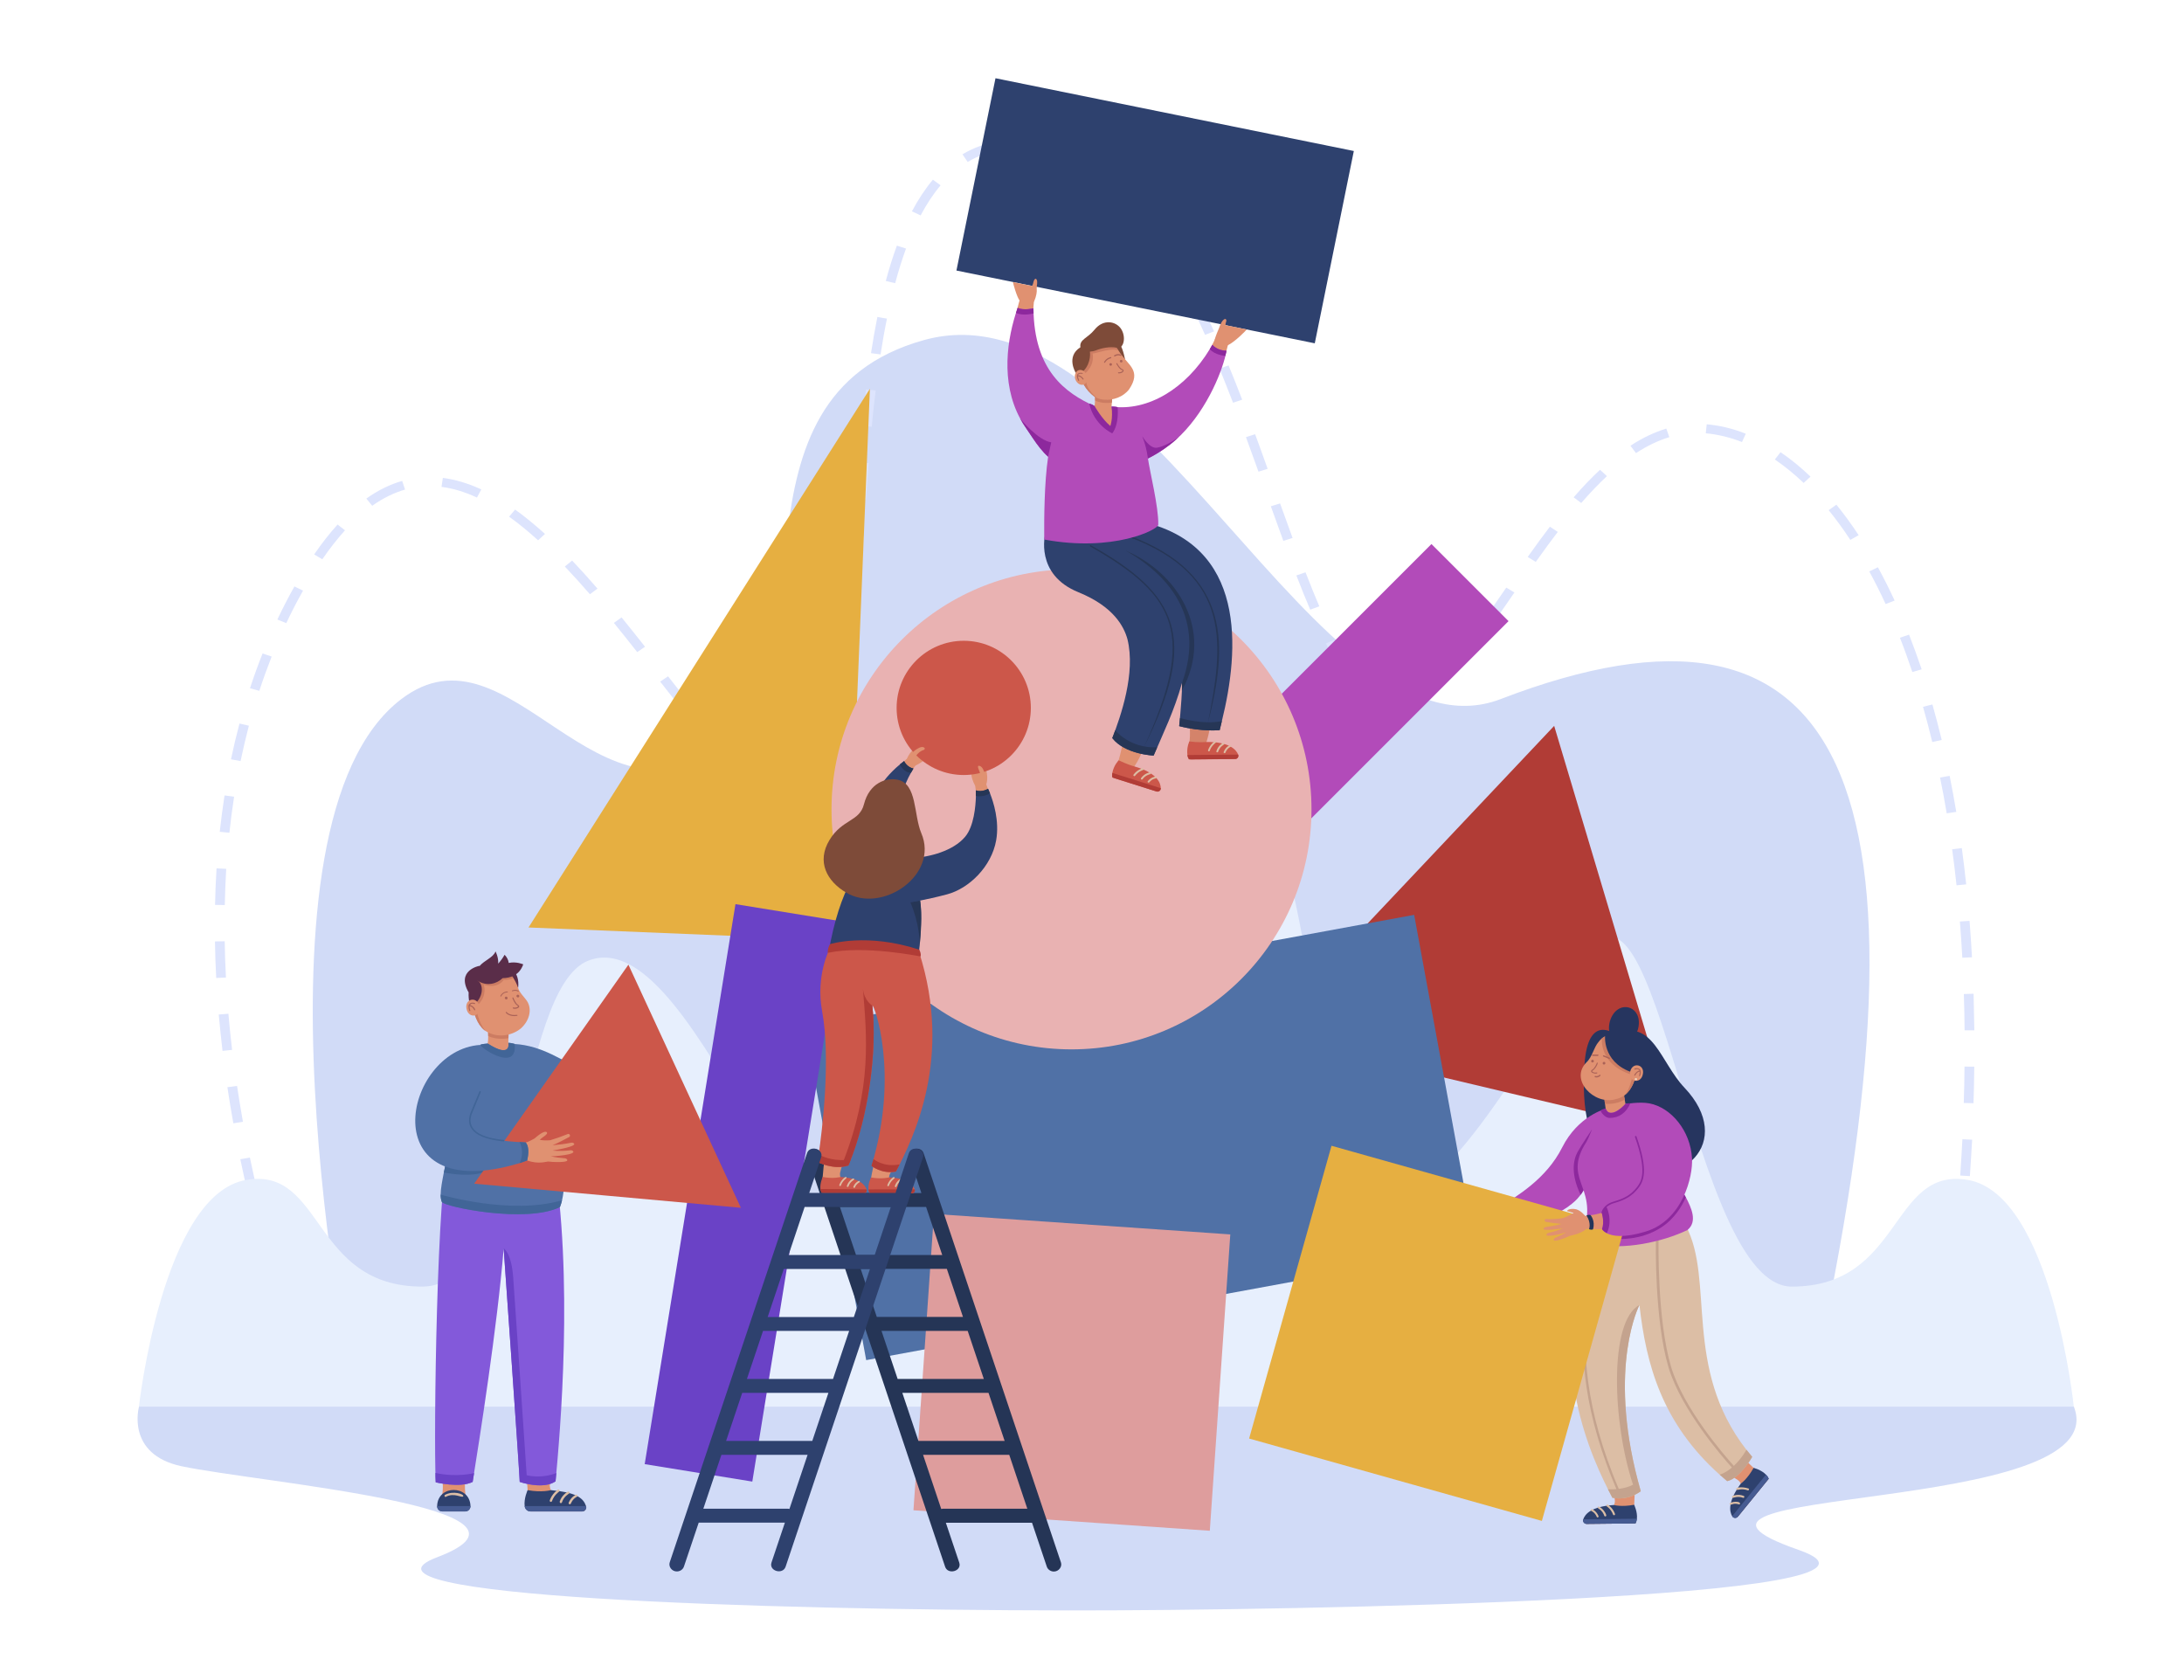 <?xml version="1.0" encoding="utf-8"?>
<!-- Generator: Adobe Illustrator 25.3.0, SVG Export Plug-In . SVG Version: 6.00 Build 0)  -->
<svg version="1.1" id="Ńëîé_1" xmlns="http://www.w3.org/2000/svg" xmlns:xlink="http://www.w3.org/1999/xlink" x="0px" y="0px"
	 viewBox="0 0 2600 2000" style="enable-background:new 0 0 2600 2000;" xml:space="preserve">
<style type="text/css">
	.st0{fill:#D1DBF7;}
	.st1{fill:#DDE4FD;}
	.st2{fill:#E7EFFD;}
	.st3{fill:#B13C36;}
	.st4{fill:#5071A6;}
	.st5{fill:#E6AF41;}
	.st6{fill:#6A42C6;}
	.st7{fill:#B24BB9;}
	.st8{fill:#DE9D9D;}
	.st9{fill:#E9B2B2;}
	.st10{fill:#AA6257;}
	.st11{fill:#2E416E;}
	.st12{fill:#D4836A;}
	.st13{fill:#263656;}
	.st14{fill:#E09171;}
	.st15{fill:#CC574A;}
	.st16{fill:#DCBEA5;}
	.st17{fill:#8D289D;}
	.st18{fill:#CC7C62;}
	.st19{fill:#7E4B39;}
	.st20{fill:#253556;}
	.st21{fill:#465B92;}
	.st22{fill:#5A2D49;}
	.st23{fill:#8359DA;}
	.st24{fill:#416597;}
	.st25{fill:#26355F;}
	.st26{fill:#C4A38E;}
	.st27{fill:#EAD2BD;}
	.st28{fill:#23355A;}
</style>
<g>
	<g id="_x36_">
		<path class="st0" d="M418.6,1648.8c0,0-136.4-667.9,59.2-816.6c130.7-99.4,232.8,176.7,393.2,51.2
			c116.9-91.5-16.6-410.6,229.1-478.6c258.2-71.5,470.5,510.3,686.4,427.4c408.4-156.9,532.1,91.5,370.3,817.9L418.6,1648.8z"/>
		<path class="st1" d="M344.4,1590.5c-4.7-13.5-9.4-27.5-13.9-41.6l11.1-3.1c4.5,14,9.1,27.9,13.8,41.3L344.4,1590.5z
			 M2327.6,1573.1l-11.5-1.3c1.9-14.4,3.7-28.8,5.4-43l11.5,1.2C2331.3,1544.2,2329.5,1558.7,2327.6,1573.1z M317.8,1507.1
			c-4-13.9-8-28.1-11.7-42.1l11.2-2.6c3.7,14,7.6,28,11.6,41.9L317.8,1507.1z M2337.7,1486.8l-11.5-1c1.5-14.4,2.8-28.9,4-43.1
			l11.5,0.9C2340.6,1457.7,2339.2,1472.3,2337.7,1486.8z M295.5,1422.6c-3.3-14.2-6.5-28.5-9.4-42.6l11.4-2
			c2.9,14,6.1,28.3,9.4,42.3L295.5,1422.6z M2345.1,1400.1l-11.5-0.7c1-14.4,1.8-28.9,2.6-43.2l11.6,0.5
			C2346.9,1371.1,2346.1,1385.7,2345.1,1400.1z M277.8,1337.2c-2.6-14.4-5-28.8-7.1-43l11.5-1.5c2.1,14.1,4.5,28.5,7,42.7
			L277.8,1337.2z M2349.4,1313.3l-11.6-0.3c0.5-14.5,0.8-29,0.9-43.3l11.6,0.1C2350.2,1284.2,2349.9,1298.8,2349.4,1313.3z
			 M264.9,1251c-1.7-14.5-3.2-29.1-4.5-43.3l11.5-0.9c1.2,14.2,2.7,28.6,4.4,43L264.9,1251z M2338.8,1226.5
			c-0.1-14.5-0.4-29-0.9-43.2l11.6-0.3c0.4,14.3,0.7,28.9,0.9,43.5L2338.8,1226.5z M257.4,1164.2c-0.8-14.6-1.3-29.2-1.5-43.5
			l11.6-0.2c0.2,14.2,0.7,28.7,1.5,43.2L257.4,1164.2z M2336.1,1140.1c-0.8-14.5-1.8-29-2.9-43.1l11.5-0.8
			c1.1,14.2,2.1,28.8,2.9,43.4L2336.1,1140.1z M267.6,1077.4l-11.6-0.2c0.3-14.6,0.9-29.3,1.8-43.5l11.5,0.6
			C268.5,1048.4,267.9,1062.9,267.6,1077.4z M2329.2,1053.9c-1.5-14.5-3.3-28.9-5.2-42.9l11.5-1.4c1.9,14.1,3.7,28.7,5.2,43.2
			L2329.2,1053.9z M273.1,991.3l-11.5-1.1c1.6-14.6,3.5-29.1,5.7-43.3l11.4,1.5C276.5,962.5,274.6,976.9,273.1,991.3z M2317.5,968.2
			c-2.4-14.4-5-28.7-7.9-42.6l11.4-2c2.8,14,5.5,28.4,7.9,42.9L2317.5,968.2z M949.7,966.6c-16.1-2.4-27.7-9.2-43.8-20.9l7.3-8.3
			c14.1,10.3,24.3,16.4,37.7,18.6L949.7,966.6z M989.8,941l-10.3-4.9c5.3-9.7,10-23.1,13.9-39.8l11.3,2.3
			C1000.5,916.5,995.7,930.4,989.8,941z M872,914.8c-9.2-9.6-19.1-20.6-30.1-33.6l9.1-6.7c10.9,12.9,20.6,23.7,29.6,33.1L872,914.8z
			 M286.4,906l-11.4-2.1c3-14.4,6.4-28.7,10.1-42.6l11.2,2.6C292.7,877.6,289.4,891.8,286.4,906z M2300.3,883.3
			c-3.4-14.2-7.1-28.3-11-41.9l11.2-2.8c3.9,13.7,7.6,28,11.1,42.3L2300.3,883.3z M1012.5,855.3l-11.5-1.4c1.8-12.9,3.4-26.9,4.9-43
			l11.5,0.9C1015.9,828,1014.3,842.3,1012.5,855.3z M813.5,846.5c-9.4-11.8-19.2-24.3-27.6-35.1l9.4-6.3c8.4,10.8,18.1,23.2,27.5,35
			L813.5,846.5z M1660.3,845.6c-9,0-17.8-2.5-26.3-7.4l6.2-9.1c12.7,7.4,25.1,7.5,38.5,1.5l5,9.7
			C1675.7,843.8,1667.8,845.6,1660.3,845.6z M308.7,822.4l-11.1-3.1c4.6-14,9.6-27.9,15-41.4l10.8,3.7
			C318.2,794.9,313.2,808.6,308.7,822.4z M1721.5,812.1l-8.5-7.3c8.8-8.8,18.2-19.8,28.7-33.4l9.4,6.3
			C1740.3,791.7,1730.6,803,1721.5,812.1z M1601.1,804.7c-7.5-10.8-14.9-23.4-22.7-38.7l10.5-4.6c7.6,14.9,14.7,27.1,21.9,37.5
			L1601.1,804.7z M2276.6,800c-4.7-14-9.6-27.7-14.8-40.8l10.9-3.7c5.2,13.3,10.2,27.2,15,41.3L2276.6,800z M758.6,776.3
			c-10.6-13.5-19.4-24.5-27.8-34.8l9.2-6.5c8.4,10.3,17.2,21.4,27.9,34.9L758.6,776.3z M1020.9,768.3l-11.5-0.7
			c0.9-12.6,1.8-26.8,2.7-43.4l11.5,0.6C1022.7,741.4,1021.8,755.6,1020.9,768.3z M340.8,741.8l-10.6-4.3
			c6.3-13.4,13.1-26.5,20.3-39.4l10.3,5C353.7,715.6,347,728.6,340.8,741.8z M1777.6,741.8l-9.7-5.9c8.2-11.6,16.7-24,25.3-36.4
			l9.7,5.8C1794.3,717.7,1785.9,730.1,1777.6,741.8z M1559.8,725.8c-5.2-12.2-10.7-25.6-16.5-40.8l10.9-3.7
			c5.9,15.1,11.2,28.4,16.4,40.5L1559.8,725.8z M2244.8,719.1c-6.2-13.5-12.8-26.6-19.5-38.9l10.3-4.9c6.9,12.6,13.6,25.9,19.9,39.6
			L2244.8,719.1z M702.3,707.4c-10.5-12.1-20.3-22.9-29.9-33l8.7-7.1c9.7,10.2,19.6,21.1,30.2,33.4L702.3,707.4z M1026.1,681.4
			l-11.6-0.5c0.8-14.4,1.6-28.8,2.4-43.4l11.5,0.6C1027.6,652.6,1026.8,667,1026.1,681.4z M1828.3,668.9l-9.6-5.9
			c9.7-13.6,18.3-25.4,26.4-36l9.4,6.2C1846.5,643.7,1837.9,655.4,1828.3,668.9z M383.7,665.8l-9.7-5.8
			c9.1-13.3,18.5-25.2,27.9-35.6l8.8,6.9C401.6,641.4,392.5,653,383.7,665.8z M1527.8,643.9c-5.3-14.5-10.5-29-14.9-41.2l11-3.4
			c4.4,12.2,9.6,26.7,14.9,41.1L1527.8,643.9z M640.6,643.2c-11.8-10.7-23.4-20.2-34.5-28.1l7.1-8.5c11.5,8.2,23.4,18,35.6,29
			L640.6,643.2z M2202.8,642.7c-8.3-12.6-17-24.5-25.8-35.4l9.2-6.5c9.1,11.2,18,23.4,26.5,36.3L2202.8,642.7z M443.1,602.1l-7-8.6
			c13.8-9.8,28.2-16.9,42.7-21l3.4,10.3C468.9,586.6,455.8,593.1,443.1,602.1z M1882.4,598.8l-9-6.8c10.8-12.5,21.1-23.2,31.4-32.8
			l8.2,7.6C1903,576.2,1893,586.6,1882.4,598.8z M1031,594.6l-11.5-0.6c1-15.7,2-29.9,3-43.5l11.5,0.8
			C1033,564.8,1032,579,1031,594.6z M567.8,592.3c-14.4-6.7-28.6-11-42.2-12.7l1.6-10.7c14.8,1.9,30.2,6.5,45.8,13.7L567.8,592.3z
			 M2147.2,574.9c-11.1-10.6-22.7-20-34.3-27.9l6.8-8.7c12.1,8.2,24.1,18,35.7,29.1L2147.2,574.9z M1498.2,561.5
			c-5.8-16-10.5-29.1-14.9-41.1l10.9-3.5c4.4,12.1,9.2,25.1,14.9,41.2L1498.2,561.5z M1947.6,539.4l-6.6-8.8
			c14.2-9.3,28.6-16.1,42.7-20.4l3.6,10.2C1974.3,524.3,1960.9,530.7,1947.6,539.4z M2073.8,526.2c-14.3-5.6-28.8-9.1-43.1-10.4
			l1.1-10.7c15.5,1.3,31.1,5.1,46.5,11.2L2073.8,526.2z M1037.8,508l-11.5-1c1.4-15.1,3-29.7,4.7-43.4l11.5,1.2
			C1040.7,478.5,1039.2,493,1037.8,508z M1467.9,479.4c-5.6-14.5-10.9-27.8-16.1-40.6l10.8-3.8c5.3,12.9,10.6,26.2,16.2,40.8
			L1467.9,479.4z M1048.3,421.9l-11.4-1.5c2.3-15.1,4.9-29.6,7.6-43.1l11.4,2C1053.1,392.7,1050.6,407,1048.3,421.9z M1434.6,398.6
			c-6.2-13.9-12.5-27.2-18.6-39.6l10.5-4.5c6.2,12.5,12.5,25.9,18.8,40L1434.6,398.6z M1065.7,337.1l-11.2-2.6
			c4-15,8.5-29.2,13.2-42.1l10.9,3.5C1074,308.5,1069.6,322.4,1065.7,337.1z M1395.4,320.4c-7.6-13.3-15.4-25.9-23.1-37.2l9.8-5.8
			c7.9,11.6,15.8,24.4,23.5,37.9L1395.4,320.4z M1096,256.4l-10.4-4.8c7.6-14.3,16-27,25-37.7l9.1,6.7
			C1111.2,230.8,1103.2,242.8,1096,256.4z M1345.8,248.2c-10.1-11.8-20.5-22.2-31-31.1l7.8-8c10.9,9.2,21.8,20.1,32.3,32.3
			L1345.8,248.2z M1152,192.8l-6.2-9.1c13.7-8.2,28.8-13.5,44.9-15.8l1.8,10.6C1177.9,180.6,1164.3,185.4,1152,192.8z M1278.3,192.8
			c-13.5-6.8-27.5-11.4-41.7-13.7l2-10.6c15.4,2.6,30.6,7.6,45.2,14.9L1278.3,192.8z"/>
		<path class="st2" d="M2342.6,1404.6c-92.6-15.8-77.5,127-209.5,127c-120.7,0-159.3-544-247.1-388.5
			c-450.1,797.2-188.7-339-546.7-353.5c-161.9-6.5-269.7,192.3-309.5,544.4c-57.7,318.3-191.4-242.8-329-190.6
			c-87.5,33.2-77.4,388.2-198.1,388.2c-132,0-116.9-142.9-209.5-127c-99.7,17-127.8,269.9-127.8,269.9h2303.4
			C2468.9,1674.5,2442.3,1421.6,2342.6,1404.6z"/>
		<path class="st0" d="M165.5,1674.5c0,0-16.2,56.8,50.9,71c91.7,19.4,459.6,49.4,304,108.3c-123.2,46.6,380.1,62.9,751.5,63.3
			c262.3,0.3,1038.8-13.1,869.5-72c-226.3-78.6,379.1-38.5,327.5-170.6H165.5z"/>
	</g>
	<g id="_x35_">
		<polygon class="st3" points="1850.2,864.1 1503.3,1231.5 1994.9,1348.2 		"/>
		
			<rect x="987.8" y="1152.3" transform="matrix(0.984 -0.181 0.181 0.984 -222.339 267.411)" class="st4" width="737.1" height="403.1"/>
		<polygon class="st5" points="1035.6,462.8 1008.5,1119.7 629.2,1104.1 		"/>
		
			<rect id="_x36__1_" x="820.5" y="1082.6" transform="matrix(0.987 0.16 -0.16 0.987 238.941 -123.48)" class="st6" width="129.8" height="675.4"/>
		
			<rect id="_x36__2_" x="1446.4" y="594.8" transform="matrix(0.707 0.707 -0.707 0.707 1102.033 -795.491)" class="st7" width="129.8" height="675.4"/>
		
			<rect x="1098.8" y="1456.3" transform="matrix(0.998 6.901223e-02 -6.901223e-02 0.998 115.742 -84.136)" class="st8" width="353.5" height="353.5"/>
		<circle class="st9" cx="1275.6" cy="963.5" r="285.7"/>
		<path class="st10" d="M1330.1,453.3c-0.5,0-1-0.1-1.5-0.2c-1.2-0.3-2.2-0.9-2.9-1.6c-0.8-0.8-1-1.8-0.8-2.7c0.2-0.9,0.9-1.6,2-2
			c1-0.4,2.2-0.4,3.3-0.1c1.2,0.3,2.2,0.9,2.9,1.6c0.8,0.8,1.1,1.8,0.8,2.7C1333.5,452.4,1332,453.3,1330.1,453.3z M1328.6,447.5
			c-0.5,0-1,0.1-1.5,0.3c-0.7,0.3-1.2,0.7-1.3,1.3c-0.1,0.6,0.1,1.2,0.6,1.8c0.6,0.6,1.4,1.1,2.4,1.3c1.9,0.5,3.8-0.2,4.1-1.4
			c0.1-0.6-0.1-1.2-0.6-1.8c-0.6-0.6-1.4-1.1-2.4-1.3C1329.5,447.5,1329.1,447.5,1328.6,447.5z"/>
	</g>
	<g id="_x34_">
		
			<rect x="1258.4" y="33.3" transform="matrix(-0.199 0.98 -0.98 -0.199 1894.757 -1046.853)" class="st11" width="233.6" height="435.3"/>
		<path class="st12" d="M1435.7,885.2c-3.6,11.1,3.9,5.3-12.8,6.8c-3.5,0.3-10.8,0.3-7.4-7c2.7-8.3-0.5-31.1,1.1-39.6
			C1424.1,807.1,1453.9,828.9,1435.7,885.2z"/>
		<path class="st11" d="M1454.6,858.4c-1.5,6.5-2.5,10.4-2.6,10.8c0,0-21.1,2.2-48.2-4.8c3.4-36.2,10.4-103.3-14.1-128.3
			c-5.8-4.8-20.4-17.4-31.5-25.5c-27.9-17.2-70.4-32.5-79.6-61.4c16.5-5,61.3-23.8,77.9-28.8
			C1485.1,647.5,1475.5,774.1,1454.6,858.4z"/>
		<path class="st13" d="M1407,822.1c1.7-60.1-2.6-80.7-48.8-111.6l-17.7-54.8C1400.4,681,1446.6,749.7,1407,822.1z"/>
		<path class="st14" d="M1350.7,912c-6,9.3,1.2,12.1-11.6,6.9c-8.3-4.1-11.1-5.2-7.7-12.8c2.9-9.2,6.4-27,8.6-36.3
			C1345.8,841.3,1383.3,861.7,1350.7,912z"/>
		<path class="st11" d="M1407.3,812.5c-9.5,34.1-22.6,60.4-33.9,87c0,0-34-1.3-49.2-20.8c10-26.2,28-77.3,18-117.8
			c-4.1-14.9-16.3-38.8-58.4-55.9c-52.5-21.3-39.4-69.6-39.4-69.6c22.6-34.8,54.2,1,64.2,4.7
			C1392.2,674.8,1435.5,734.1,1407.3,812.5z"/>
		<path class="st13" d="M1361.9,889.3c60.5-132.6,41.2-179.2-64.1-238.8c-0.9-0.4-0.1-1.9,0.8-1.4
			C1402.1,706.9,1427.4,759.2,1361.9,889.3z"/>
		<path class="st13" d="M1438,860.6c17.5-89.9,31.2-174.9-95.3-221.9c-0.9-0.3-0.5-1.9,0.5-1.5C1467.6,683,1461.1,771.2,1438,860.6z
			"/>
		<path class="st13" d="M1377.6,889.6c-1.5,3.4-2.9,6.7-4.3,9.8c0,0-34-1.3-49.2-20.8c0,0,1.5-3.5,3.6-9.4
			C1327.7,869.3,1344.5,891.1,1377.6,889.6z"/>
		<path class="st13" d="M1454.6,858.4c-1.5,6.5-2.5,10.4-2.6,10.8c0,0-21.1,2.2-48.2-4.8c0.3-2.5,0.6-5.8,1-9.6l0,0
			C1404.7,854.6,1431.4,863.1,1454.6,858.4z"/>
		<path class="st15" d="M1413.6,898.9c0.2,2.5,1.4,5.3,4.3,5.2c0,0,52.5-0.5,52.5-0.5c2.7,0,4.6-2.8,3.6-5.3
			c-2.1-5.7-10.8-15.5-37.7-15c-3.6,0.1-8.6,0.8-20.4-0.7C1415.9,882.7,1412.4,889.5,1413.6,898.9z"/>
		<path class="st16" d="M1457.8,896.6c-0.1,0-0.3,0-0.4-0.1c-0.6-0.2-0.9-0.9-0.6-1.4c2.3-5.9,6.8-7.8,7-7.9c0.6-0.2,1.2,0,1.5,0.6
			c0.2,0.6,0,1.2-0.6,1.4l0,0c-0.2,0.1-3.8,1.6-5.8,6.6C1458.7,896.3,1458.3,896.6,1457.8,896.6z"/>
		<path class="st16" d="M1449.1,895.6c-0.1,0-0.2,0-0.3,0c-0.6-0.2-0.9-0.8-0.7-1.4c2-6.7,7.6-9.7,7.9-9.8c0.5-0.3,1.2-0.1,1.5,0.5
			c0.3,0.5,0.1,1.2-0.5,1.5c-0.1,0-5.1,2.8-6.8,8.5C1450,895.3,1449.6,895.6,1449.1,895.6z"/>
		<path class="st16" d="M1439.3,894.5c-0.1,0-0.2,0-0.4-0.1c-0.6-0.2-0.9-0.8-0.7-1.4c2.3-6.7,7.5-10.3,7.7-10.5
			c0.5-0.3,1.2-0.2,1.5,0.3c0.3,0.5,0.2,1.2-0.3,1.5c0,0-4.8,3.3-6.9,9.3C1440.1,894.2,1439.7,894.5,1439.3,894.5z"/>
		<path class="st3" d="M1474,898.3l-60.4,0.5c0.2,1.8,0.8,3.6,1.7,5.2l55.1-0.5C1473.1,903.6,1475,900.9,1474,898.3
			C1474.1,898.4,1474,898.3,1474,898.3z"/>
		<path class="st15" d="M1324.2,920.1c-0.6,2.4-0.3,5.5,2.5,6.3c0,0,50.1,15.8,50.1,15.8c2.6,0.8,5.2-1.2,5.1-3.9
			c-0.2-6.1-3.9-18-31.3-25.9c-3.4-1-8.1-2.3-18.8-7.3C1331.8,905,1325.9,910.9,1324.2,920.1z"/>
		<path class="st16" d="M1367,931.6c-0.1,0-0.3-0.1-0.4-0.2c-0.5-0.4-0.5-1.1-0.1-1.6c4.1-4.9,8.9-5.3,9.1-5.3c0.6,0,1.1,0.4,1.2,1
			c0,0.6-0.4,1.1-1,1.2l0,0c-0.2,0-4.1,0.4-7.5,4.5C1367.9,931.7,1367.4,931.8,1367,931.6z"/>
		<path class="st16" d="M1359,928c-0.1,0-0.2-0.1-0.3-0.1c-0.5-0.4-0.6-1-0.3-1.6c4-5.7,10.3-6.9,10.5-6.9c0.6-0.1,1.2,0.3,1.3,0.9
			c0.1,0.6-0.3,1.2-0.9,1.3c-0.1,0-5.7,1.1-9.1,6C1360,928,1359.5,928.2,1359,928z"/>
		<path class="st16" d="M1350,923.9c-0.1,0-0.2-0.1-0.3-0.2c-0.5-0.4-0.6-1.1-0.2-1.6c4.2-5.7,10.3-7.5,10.6-7.6
			c0.6-0.2,1.2,0.2,1.4,0.8c0.2,0.6-0.2,1.2-0.8,1.4c-0.1,0-5.6,1.7-9.4,6.8C1350.9,923.9,1350.4,924.1,1350,923.9z"/>
		<path class="st3" d="M1381.9,938.3l-57.7-18.2c-0.3,1.8-0.4,3.7,0,5.5l52.6,16.6C1379.4,943,1382,941,1381.9,938.3
			C1381.9,938.3,1381.9,938.3,1381.9,938.3z"/>
		<path class="st14" d="M1265.6,530.7c-60.5-45.4-72-105.8-51-176c3.1-9.8,18-6.2,16.3,3.9c-5.9,56.8,16.1,102.9,70.4,128.9
			C1301.3,487.6,1294,547.3,1265.6,530.7z"/>
		<path class="st14" d="M1233.2,331.9c-3-0.3-2.8,6.4-4.6,8.5l-22.7-4.6c0.2,1.7,4.4,17.2,7.9,22c2,2.8,15.6,4,17.2,0.9
			c3-5.9,3.5-12.4,3.2-14C1233.7,341,1236.3,333.8,1233.2,331.9z"/>
		<path class="st7" d="M1303.1,483.5c-3.8,38.9-32,63.2-41.7,67.7c-0.4,0.2-0.8,0.3-1.1,0.5c-17.5-7.4-28.3-26.9-38.7-41.9
			c-2.7-3.8-5.1-7.8-7.2-11.7c0,0,0,0,0,0c-23.5-43.7-15.6-95.4-2.9-131.6c7.6,3.4,18.8,0.5,18.8,0.5
			C1231,441.2,1268.3,467.8,1303.1,483.5z"/>
		<path class="st17" d="M1209.5,372.5c8.7,4,20.5,0.7,20.9,0.6c-0.1-2-0.1-4.1-0.1-6.1c0,0-11.2,2.9-18.8-0.5
			C1211.4,366.4,1210.7,368.6,1209.5,372.5z"/>
		<path class="st14" d="M1330.1,536c75.1-9.1,115.2-55.6,132.1-126.9c2.2-10-12.5-14.4-16.1-4.7c-23.6,51.5-56.7,86.1-116.7,81.4
			c0,0,0.1,0,0.1,0C1296.7,486.2,1297.2,536.2,1330.1,536z"/>
		<path class="st14" d="M1458.8,379.7c2.7,1.2-0.3,4.7,0.2,7.4l25.2,5.1c-1,1.4-14,14.7-22.5,18.8c-3.2,1.5-16.2-3.3-15.6-6.7
			c0.6-3.2,4.6-12.5,5.2-13.9C1452.2,387.4,1455.2,379.8,1458.8,379.7z"/>
		<path class="st7" d="M1460.1,417.5c-3.5,20.6-21.6,68-54.6,100.7c-0.3,0.3-0.7,0.7-1.1,1c-1.5,1.5-3,2.9-4.6,4.3
			c-19.8,17.6-41.2,26-41.2,26l-3.4-6.3l-31.9-59.2c43.4,6,88.6-21.6,117-68.5l0,0c1.1-1.7,2.1-3.4,3-5
			C1443.3,410.6,1448.6,417.3,1460.1,417.5z"/>
		<path class="st17" d="M1440.2,415.6L1440.2,415.6c5.9,7.1,18.5,8.1,18.5,8.1c1-3.9,1.4-6.2,1.4-6.2c-11.4-0.1-16.8-7.1-16.8-7.1
			C1442.3,412,1441.3,413.9,1440.2,415.6z"/>
		<path class="st14" d="M1323.2,484c1.5-10.8,0.3-26.5-1.1-33c-2.4-12.8-22.7-8.4-19.7,4.2c0.7-0.4,2.1,22.7,0.5,29
			C1283.9,489.4,1340.3,509.6,1323.2,484z"/>
		<path class="st18" d="M1302.3,454.2c0,0.1,0,0.3,0.1,0.4c0,0.2,0.1,0.4,0.1,0.6c0.5-0.3,1.4,12.4,1.2,21.6
			c8.6,4.2,18.3,2.7,20,2.4c0.7-9.7-0.5-21.8-1.2-26.4c-0.2-1.1-0.4-1.7-0.4-1.8c-0.1-0.3-0.1-0.6-0.2-0.8c-0.9-2.9-3-5.2-5.7-6.3
			c0,0,0,0,0,0c-1.8-0.8-3.9-1-6-0.6c-2.1,0.4-3.9,1.5-5.2,2.9c-0.1,0.1-0.1,0.1-0.2,0.2C1303,448.5,1302,451.3,1302.3,454.2z"/>
		<path class="st19" d="M1339.4,428.4c0,0-1.8-11.9-6.6-19.6l-6.4,4.3L1339.4,428.4z"/>
		<path class="st17" d="M1404.4,519.2c-1.5,1.5-3,2.9-4.6,4.3c-19.8,17.6-41.2,26-41.2,26l-3.4-6.3l4.7-23.8c0,0,8.7,14.9,17.3,13.6
			C1385.1,531.8,1398.5,524.5,1404.4,519.2z"/>
		<path class="st17" d="M1261.4,551.2c-0.4,0.2-0.8,0.3-1.1,0.5c-17.5-7.4-28.3-26.9-38.7-41.9c-2.7-3.8-5.1-7.8-7.2-11.7
			c0.6,0.8,21.3,26.4,37.3,28.5L1261.4,551.2z"/>
		<path class="st14" d="M1344.3,463.3c-7,9.3-19.2,13.4-29.5,12.5c-3.2-0.2-6.3-0.9-9.2-2.2l0,0c-1-0.4-1.9-0.9-2.8-1.5l0,0
			c-43.3-33.2,0-103,31-51.4C1343.8,435.1,1358.8,441.5,1344.3,463.3z"/>
		<path class="st10" d="M1323.7,434.4c0.3-0.8-0.1-1.7-0.9-2c-0.8-0.3-1.7,0.1-2,0.9c-0.3,0.8,0.1,1.7,0.9,2
			C1322.5,435.6,1323.4,435.2,1323.7,434.4z"/>
		<path class="st10" d="M1336.2,430.5c0.3-0.8-0.1-1.7-0.9-2c-0.8-0.3-1.7,0.1-2,0.9c-0.3,0.8,0.1,1.7,0.9,2
			C1335.1,431.7,1336,431.3,1336.2,430.5z"/>
		<path class="st10" d="M1334,444.2c-0.9,0.2-1.8,0.3-2.6,0.2c-0.3-0.1-0.5-0.4-0.5-0.7c0.1-0.3,0.4-0.5,0.7-0.5
			c2,0.4,4.6-1,4.9-1.9c0.1-0.3-0.4-0.6-0.8-0.7c-3.5-1.3-6.5-7.2-6.7-7.5c-0.1-0.3,0-0.6,0.3-0.8c0.3-0.2,0.6,0,0.8,0.3
			c0,0.1,3,5.8,6,6.9c1.7,0.6,1.6,1.7,1.5,2.1C1337.3,442.8,1335.8,443.8,1334,444.2z"/>
		<path class="st18" d="M1331.5,417.2c-8.9-3.3-23.4,2.7-30.8,3.7c0,0,3.3,12.4-8.3,23.1c0.5,11.7-0.7,17.1,13.1,29.6l0,0
			c-1-0.4-1.9-0.9-2.8-1.5l0,0C1261.1,440.5,1300.5,371.6,1331.5,417.2z"/>
		<path class="st19" d="M1334.4,391.2c-6-8.7-20.8-11.9-31.4,1.3c-8.2,10.2-18.3,11.5-16.8,20.9c-17.7,11.1-5.5,30.5-5.5,30.5
			l9.3-2.4c9.6-10.2,7.5-22.9,7.5-22.9l0,0c2.4-0.2,4.9-0.6,7.1-1.5c6.7-2.7,16.9-4.9,25.1-3.1
			C1337.8,415.8,1341.1,401,1334.4,391.2z"/>
		<path class="st14" d="M1280.2,451.7c1.7,4.7,6.1,7.4,9.9,6.1c3.8-1.3,5.5-6.2,3.8-11c-1.7-4.7-6.1-7.4-9.9-6.1
			C1280.3,442.1,1278.6,447,1280.2,451.7z"/>
		<path class="st10" d="M1288.6,444c-0.2,0-3.9-0.9-5.7,1.2c-0.4,0.5-0.7,1.2-0.8,2c0,0,0,0,0,0c0,0.1,0,0.1,0,0.2c0,0,0,0,0,0
			c0,0,0,0,0,0c-0.1,1.5,0.4,3.4,1.5,5.7c0.1,0.3,0.4,0.4,0.7,0.3c0,0,0.1,0,0.1,0c0.3-0.1,0.4-0.5,0.3-0.8
			c-0.9-1.9-1.3-3.5-1.4-4.7c3.4,0.1,5.6,3.7,5.6,3.7c0.1,0.2,0.4,0.3,0.6,0.3c0.1,0,0.1,0,0.2-0.1c0.3-0.2,0.4-0.5,0.2-0.8
			c-0.1-0.2-2.5-4.1-6.5-4.3c0.1-0.3,0.2-0.7,0.4-0.9c1.3-1.6,4.5-0.8,4.5-0.8c0.3,0.1,0.6-0.1,0.7-0.4
			C1289.1,444.4,1288.9,444.1,1288.6,444z"/>
		<path class="st7" d="M1243.2,642.3c0,0,0-2.2-0.1-6c-0.1-16.2,0-61.7,4.7-92.7c0,0,4.8-26.2,10.8-38.6
			c18.1-37.7,44.4-21.6,44.4-21.6c5.1,13.7,19.5,25.6,19.5,25.6c4-13.4,0.8-24.4,0.7-25c20.8,7,38.3,25,43.3,61.1
			c2.4,16.9,12.9,58.4,12.4,79.5C1378.8,630.6,1325.2,657.5,1243.2,642.3z"/>
		<path class="st17" d="M1330.5,484.7c0,0,2.2,20.1-6.4,31.2c0,0-21.6-9.7-27.4-35.4c0,0,3.1,0.1,6.4,3c0,0,9,15.6,18.7,23.6
			c0,0,3.3-8.3,1.5-23C1323.2,484,1327.2,483.4,1330.5,484.7z"/>
		<path class="st17" d="M1225.7,501.8c0.2,0.2,0.3,0.5,0.5,0.7C1226.1,502.2,1225.9,502,1225.7,501.8z"/>
		<path class="st10" d="M1314.9,431.9c0.3,0,0.5-0.1,0.7-0.4c2.4-4.2,6.7-5,6.8-5c0.4-0.1,0.7-0.5,0.6-0.8c-0.1-0.4-0.4-0.7-0.8-0.6
			c-0.2,0-5,0.9-7.8,5.8c-0.2,0.4-0.1,0.8,0.3,1C1314.7,431.8,1314.8,431.9,1314.9,431.9z"/>
		<path class="st10" d="M1327,424.3c0.1,0,0.3,0,0.4-0.1c4-2.3,6.5-0.6,6.5-0.6c0.3,0.2,0.8,0.1,1-0.2c0.2-0.3,0.1-0.8-0.2-1
			c-0.1-0.1-3.3-2.2-8.1,0.5c-0.4,0.2-0.5,0.7-0.3,1C1326.5,424.2,1326.7,424.3,1327,424.3z"/>
	</g>
	<g id="_x33_">
		<path class="st14" d="M1012.6,1035.8c11.1-49.6,29.3-103.1,70.7-135.5c5.6-4.3,13,3.7,8.3,8.9c-3.7,4.4-7,9.1-9.8,14
			c-8.5,14.9-13.6,31.3-17,48.1c-4.4,22.2-6.3,45.2-5.4,67.8C1063.8,1079,1003.5,1075.1,1012.6,1035.8z"/>
		<path class="st14" d="M1097.3,884.5c0,0-12.8,6.7-17.7,18.9l9.7,8.1c4.9-1.9,11.3-6.2,13-9.4
			C1107.5,892.9,1097.3,884.5,1097.3,884.5z"/>
		<path class="st14" d="M1171.3,909.3c0,0,6.5,11.9,2.9,24.4l-13.2,1.8c-2.7-4.5-5.1-11.8-4.5-15.4
			C1158.1,909.6,1171.3,909.3,1171.3,909.3z"/>
		<path class="st20" d="M1263,1859.9c-52.6-156.9-110.9-330.5-163.4-486.9c-3.3-10.2-20.5-5.3-16.8,5c0,0,14.1,42.2,14.1,42.2H994.3
			l-16.4-46.4c-3.2-10.2-19.9-6-16.2,4.3c52.4,156.3,110.7,329.8,163.4,486.9c3.3,10.2,20.5,5.3,16.8-5c0,0-15.9-47.3-15.9-47.3
			h102.6l17.6,52.3c1.2,3.5,4.7,5.8,8.4,5.8C1260.4,1870.8,1264.8,1865.1,1263,1859.9z M1074.2,1658.1h102.6l19.2,57.2h-102.6
			L1074.2,1658.1z M1146.4,1567.7h-102.6l-19.2-57.2h102.6L1146.4,1567.7z M1152,1584.3l19.2,57.2h-102.6l-19.2-57.2H1152z
			 M1102.5,1436.8l19.2,57.2h-102.6l-19.2-57.2H1102.5z M1122.7,1796c-0.7,0-1.5,0.1-2.2,0.3l-21.6-64.4h102.6l21.5,64.1H1122.7z"/>
		<path class="st14" d="M1028.2,1420.6l-50.1-0.5c0.7-17.3,3.4-43,6.1-60.8l25.5,1l-9.6,35.9c-0.6,4.3,1.2,8.3,5.4,9.7
			c9.3,3.7,20.6,1.8,25.8,10C1032.4,1418.1,1030.6,1420.7,1028.2,1420.6z"/>
		<path class="st15" d="M976.7,1415.4C976.7,1415.4,976.7,1415.4,976.7,1415.4c0.3,3,2.9,5.2,5.8,5.2l45.7,0c2.4,0,4.2-2.4,3.4-4.7
			c-1.9-5.4-8-13.4-31.1-14.8c0,0-8.2,2.5-21.1,0C979.4,1401.1,975.9,1408.6,976.7,1415.4z"/>
		<path class="st16" d="M1016.9,1414.1c0.4,0,0.8-0.2,0.9-0.6c1.9-4.5,5.2-5.9,5.3-5.9c2.6-4-4.9-1.2-7.2,5.1
			C1015.7,1413.3,1016.2,1414.1,1016.9,1414.1z"/>
		<path class="st16" d="M1009.1,1413c0.4,0,0.8-0.3,1-0.7c1.7-5.2,6.3-7.6,6.3-7.6c2.2-4.7-6.3,0.2-8.2,7
			C1007.9,1412.4,1008.4,1413.1,1009.1,1413z"/>
		<path class="st16" d="M1000.1,1411.9c0.4,0,0.8-0.3,1-0.7c1.9-5.4,6.3-8.4,6.4-8.4c1.6-4.9-6,1-8.3,7.7
			C998.9,1411.2,999.4,1411.9,1000.1,1411.9z"/>
		<path class="st3" d="M1031.6,1415.9l-55-0.5c0.2,1.7,0.6,3.3,1.5,4.8l50.1,0.5C1030.7,1420.7,1032.5,1418.2,1031.6,1415.9z"/>
		<path class="st14" d="M1088.7,1072.6c74-15.9,116.1-63.1,85.4-138.9c-4.6-9-14.5-6.6-13,3c9.6,63.2-19.5,85-76.8,87.5
			c0,0-0.1,0,0,0C1052.6,1027.1,1057,1075.3,1088.7,1072.6z"/>
		<path class="st14" d="M1084.8,1420.6l-49.3,0.1c-1.8-12.2,8.9-52,11.9-63.2l26.8,5.6l-13.5,32.3c0,0-6.2,8.5,2,10.8
			c9.1,3.1,18.9,2,25.2,8.5C1089.6,1417,1087.9,1420.6,1084.8,1420.6z"/>
		<path class="st15" d="M1033.9,1415.9c0.2,1.7,0.7,3.3,1.5,4.8l50.1-0.1c2.4,0,4.2-2.4,3.4-4.7c-1.9-5.4-7.4-13.2-30.5-14.3
			c0,0-8.5,2.4-21.4,0.1C1037,1401.6,1033.1,1409.1,1033.9,1415.9z"/>
		<path class="st16" d="M1074.1,1414.1c0.4,0,0.8-0.2,0.9-0.6c1.8-4.5,5.1-5.9,5.3-6c2.6-4.1-4.9-1.2-7.2,5.2
			C1072.9,1413.4,1073.4,1414.1,1074.1,1414.1z"/>
		<path class="st16" d="M1066.3,1413.2c0.4,0,0.8-0.3,1-0.7c1.6-5.2,6.2-7.7,6.2-7.7c2.1-4.7-6.3,0.3-8.2,7.1
			C1065.1,1412.5,1065.6,1413.2,1066.3,1413.2z"/>
		<path class="st16" d="M1057.3,1412.1c0.4,0,0.8-0.3,1-0.7c1.9-5.4,6.3-8.4,6.3-8.4c1.1-0.7,0-2.4-1.1-1.7c-0.2,0.1-5,3.4-7.1,9.5
			C1056.1,1411.4,1056.6,1412.1,1057.3,1412.1z"/>
		<path class="st3" d="M1088.9,1415.8l-55,0.1c0.2,1.7,0.7,3.3,1.5,4.8l50.1-0.1C1088,1420.6,1089.8,1418.1,1088.9,1415.8z"/>
		<path class="st11" d="M1089.4,1164.6l-105.3-16c22.8-161.3,98.9-167.2,111.3-76.1C1099.1,1095.6,1092.9,1151.1,1089.4,1164.6z"/>
		<path class="st13" d="M1094.6,1128.1c1.3-27.7-10.9-54.1-10.9-54.1l11.7-2C1098.1,1089.9,1096.2,1111.4,1094.6,1128.1z"/>
		<path class="st11" d="M1087.4,914.9c0,0-1.2,2-2.9,5c-3.7,6.6-9.5,18.2-9.5,25.2c0,10.2-24.6-13-24.6-13s7.8-11.3,20.9-22.1
			c1.6-1.3,3.3-2.7,5.1-4C1076.2,906,1079.7,913.3,1087.4,914.9z"/>
		<path class="st11" d="M1185.9,1000.4c-5.5,31.1-32.1,57.3-58.6,64.3c-26.5,7-43.6,9.4-43.6,9.4s-18.2-51.1,2.5-52.5
			c20.7-1.5,48.4-8.5,62.7-25.4c10.6-12.5,12.6-36.7,12.9-48.4c0.1-4.2,0-6.8,0-6.8c7.6,2.6,14.5-1.9,14.5-1.9s1,2,2.3,5.4
			C1182.6,954.5,1190,977.2,1185.9,1000.4z"/>
		<path class="st15" d="M973.3,1383.3c0,0,18.8,9.9,36.7,4.2c23.5-56.8,34.6-134.3,28.5-190.5c1.6-2.5,32.9,79.9-1,191
			c0,0,12.2,10,29.1,6.7c20.6-39.6,68-135,27.6-261.2c-13.3-5.2-90-12.6-106.1-4.8c0,0-17.4,31.9-9.4,75
			c10.6,57.4-0.1,143.1-4.1,170.7h0C973.8,1380.1,973.3,1383.3,973.3,1383.3z"/>
		<path class="st3" d="M1071,1386.1c-2.9,5.6-4.4,8.5-4.4,8.5c-16.9,3.3-29.1-6.7-29.1-6.7c0.8-2.8,1.5-5.6,2.4-8.1
			C1039.9,1379.8,1051.8,1390,1071,1386.1z"/>
		<path class="st3" d="M988.2,1123.9c0,0,43.8-13.8,106.1,6.6c0,0,2.7,4.5,1.6,8.1c0,0-66.7-13.7-110.5-4.3
			C985.4,1134.3,985,1128.9,988.2,1123.9z"/>
		<path class="st19" d="M1068.6,928.2c-13.6-2.8-33.6,3.7-40.1,29.3c-5.3,20.7-25.7,17.4-40.9,42.3c-15.9,26-3.1,49.4,19.8,62.8
			c42.3,25.4,111-20.7,89.3-71C1087.6,969.9,1092,933,1068.6,928.2z"/>
		<path class="st3" d="M973.3,1383.3c0,0,18.8,9.9,36.7,4.2c0,0,1.4-2.9,2.9-7.4c0,0-18.9,4.3-38.3-5.7
			C973.8,1380.1,973.3,1383.3,973.3,1383.3z"/>
		<path class="st3" d="M1003.5,1383.7l7.7,0.8c22.6-54.5,33.2-134.1,27.3-187.4c0,0-9.6-5.5-11.2-20
			C1031.8,1232.7,1038.4,1294.6,1003.5,1383.7z"/>
		<path class="st11" d="M805.8,1870.7c3.7,0,7.2-2.3,8.4-5.8l17.6-52.3h102.6c0,0-15.9,47.3-15.9,47.3c-3.6,10.3,13.5,15.2,16.8,5
			c52.7-157.1,110.9-330.6,163.4-486.9c3.6-10.3-13.6-15.2-16.8-5l-15.8,47.1H963.4c0,0,14.1-42.2,14.1-42.2
			c3.6-10.3-13.6-15.2-16.8-5c-52.5,156.4-110.7,330-163.4,486.9C795.5,1865.1,800,1870.8,805.8,1870.7z M967,1715.3H864.4
			l19.2-57.2h102.6L967,1715.3z M933.1,1510.6h102.6l-19.2,57.2H913.9L933.1,1510.6z M1010.9,1584.3l-19.2,57.2H889.2l19.2-57.2
			H1010.9z M1060.5,1436.8l-19.2,57.2H938.7l19.2-57.2H1060.5z M837.3,1796l21.5-64.1h102.6l-21.6,64.4c-0.7-0.2-1.4-0.3-2.2-0.3
			H837.3z"/>
		<path class="st13" d="M1178.6,944.4c-7.7,5-16.9,3.2-16.9,3.2l0,0c0.1-4.2,0-6.8,0-6.8c7.6,2.6,14.5-1.9,14.5-1.9
			S1177.2,941,1178.6,944.4z"/>
		<path class="st13" d="M1087.4,914.9c0,0-1.2,2-2.9,5c-8.8,0-13.3-9.9-13.3-9.9c1.6-1.3,3.3-2.7,5.1-4
			C1076.2,906,1079.7,913.3,1087.4,914.9z"/>
		<circle class="st15" cx="1147.3" cy="842.7" r="79.9"/>
		<path class="st14" d="M1166.8,928.6c2.8-7.9-4.7-15.2-1.9-17c6.3-0.2,8.6,12.6,8.4,17.8C1173.1,934.1,1165.7,933.2,1166.8,928.6z"
			/>
		<path class="st14" d="M1083.3,899.3c2.4-3.9,13.9-13.7,17.6-8.6c0.1,0.9-0.4,1.8-1.2,2c-4.8,1.6-8.7,5.4-10.8,9.9
			C1086.9,906.8,1080.6,903,1083.3,899.3z"/>
	</g>
	<g id="_x32_">
		<path class="st14" d="M524.2,1785.5c7.6-10-1.6-55.9-1.3-67.6h34.5c0.4,11.7-8.3,57.6-1,67.6
			C558.4,1789.1,522.1,1789,524.2,1785.5z"/>
		<path class="st14" d="M693.1,1799.3h-60.4c-3.6,0-6.4-3.1-6.1-6.6c0.6-6.2,1.9-14.8,1.5-18.8c0.2-3.7-5-51.1-5.4-56h38l-6.1,48.9
			c-0.7,5.8,2.7,11.3,8.2,13.1c7.5,2.5,16,3.5,21.6,5c5.4,1.4,10.3,3.3,12.7,7.4C698.9,1795.4,696.6,1799.3,693.1,1799.3z"/>
		<path class="st11" d="M624.6,1792.9L624.6,1792.9c0.4,3.7,3.5,6.4,7.1,6.4h60.8c3.5,0,6-3.4,5-6.7c-3.2-10-13.3-16.2-41.7-18.7
			c0,0-10.5,3.1-27.7,0C628.1,1773.9,623.5,1783.9,624.6,1792.9z"/>
		<path class="st11" d="M527,1799.3h26.5c3.7,0,6.7-3.1,6.6-6.8c-1.1-25-38.7-25.2-39.7,0C520.2,1796.2,523.3,1799.3,527,1799.3z"/>
		<path class="st16" d="M678.3,1790.7c0.5,0,1-0.3,1.3-0.8c2.4-6,6.9-7.9,7-8c1.6-0.6,0.6-3.2-1-2.5c-0.2,0.1-5.7,2.3-8.6,9.5
			C676.6,1789.7,677.3,1790.7,678.3,1790.7z"/>
		<path class="st16" d="M667.7,1789.4c0.6,0,1.1-0.4,1.3-1c2.2-7,8.3-10.2,8.3-10.3c1.6-0.8,0.3-3.2-1.3-2.4
			c-0.3,0.2-7.2,3.8-9.7,11.9C666.2,1788.5,666.9,1789.4,667.7,1789.4z"/>
		<path class="st16" d="M655.8,1787.9c0.6,0,1.1-0.3,1.3-0.9c2.5-7.3,8.4-11.2,8.4-11.3c1.5-0.9,0-3.3-1.5-2.3
			c-0.3,0.2-6.6,4.5-9.5,12.6C654.2,1787,654.9,1788,655.8,1787.9z"/>
		<path class="st16" d="M530.5,1782c10.3-5.8,19.5,1.8,21-0.8c1.2-2.7-12.3-6.9-21.7-1.7C528.6,1780.1,529.1,1782,530.5,1782z"/>
		<path class="st21" d="M697.7,1792.9h-73.1l0,0.1c0.4,3.6,3.5,6.3,7.1,6.3h61.5c3.2,0,5.6-3.2,4.5-6.3
			C697.7,1793,697.7,1793,697.7,1792.9z"/>
		<path class="st21" d="M526.4,1799.3H554c3.4,0,6.2-2.8,6.1-6.3c0,0,0-0.1,0-0.1h-39.7c0,0,0,0.1,0,0.1
			C520.2,1796.5,523,1799.3,526.4,1799.3z"/>
		<path class="st22" d="M616.8,1175.8c0,0,3.5-19.6-13.7-25.9l-10.9,8.2L616.8,1175.8z"/>
		<path class="st4" d="M646.6,1322.2c48.3,36.4,123.8,25.5,151.8-27.4l-7.1-14.7c-81,34.8-112.9-33.4-178.6-37.3
			C612.7,1242.7,645.4,1321,646.6,1322.2z"/>
		<path class="st23" d="M518.7,1764.6c0,0,29,7.1,44-0.5c7.8-48.8,29.4-184.8,36.9-277.9c0.3,5.4,16.1,224.5,19.1,277.9
			c10.3,3.5,31.1,7.6,42.7-0.7c5.2-56.2,22-241.4-3.3-392.6c0,0-69.2,7.7-123.2-8.6C520,1410,516.1,1707,518.7,1764.6z"/>
		<path class="st14" d="M605.1,1241.4c0.5-14.9,2.3-44.5-9.8-48.5c-8.7-3-19,4.4-16.3,14.2c0.8-0.5,3.3,27.4,1.6,35.2
			C557.7,1249.2,626.7,1271.9,605.1,1241.4z"/>
		<path class="st18" d="M578.8,1205.9c0.1,0.4,0.1,0.9,0.2,1.3c0.6-0.4,2.2,15,2.2,26.2c10.5,4.8,22,2.9,24.1,2.5
			c0.6-15.4,1.5-38.6-10-42.9C587.2,1189.5,577.4,1196.9,578.8,1205.9z"/>
		<path class="st14" d="M562.3,1195.6c1.8,11,5.5,23.3,14.1,30.5h0c12.6,9.5,31.1,8.5,43.9-2h0c9.9-9.2,13-21.7,7.8-31.3
			c-3.4-5.7-9.7-10.6-11.4-17.1C602.1,1132.9,556.1,1156.9,562.3,1195.6z"/>
		<path class="st10" d="M604.1,1188.8c1-1.9-2-3.4-3-1.5C600.2,1189.2,603.2,1190.8,604.1,1188.8z"/>
		<path class="st10" d="M618,1186.5c1-1.9-2-3.4-3-1.5C614.1,1186.9,617.1,1188.4,618,1186.5z"/>
		<path class="st18" d="M562.3,1195.6c1.8,11,5.5,23.3,14.1,30.5h0c0.7,0.6,1.2,0.9,2,1.4c-6.6-6.5-10.1-20.3-10.1-20.3l1.5-11.9
			c10.6-10.8,6.1-22.9,6.1-22.9c17.8,5,23.8-6,23.8-6c5.6,0.7,11.6-2.1,11.6-2.1C590.6,1135.3,556.1,1166.2,562.3,1195.6z"/>
		<path class="st22" d="M567.8,1167c7.6,3,10.2,20.5-7.6,32.5C560.1,1199.6,551.5,1170.7,567.8,1167z"/>
		<path class="st17" d="M784.5,1282.8c1.2,11.2,10.1,18.3,10.1,18.3c2.5-3.8,3.7-6.4,3.7-6.4l-7.1-14.7
			C791.3,1280,788.2,1281.1,784.5,1282.8z"/>
		<path class="st10" d="M612.8,1200.9c3,0,7.8-2.1,3.9-4.8c-3.1-1.7-5.4-8.2-5.5-8.3c-0.3-0.8-1.5-0.4-1.2,0.4c0.1,0.3,2.5,7,6,8.9
			c2.5,1.5-2.7,3-4.8,2.2c-0.3-0.1-0.7,0.1-0.8,0.4C610.4,1201,612,1200.8,612.8,1200.9z"/>
		<path class="st4" d="M669.1,1428.8c-0.7,2.9-1.5,5.6-2.5,8.1c-40.3,19.8-137.3-0.2-140.6-6.1c-1-2.4-1.4-5.3-1.4-8.7
			c0-7.3,1.9-16.5,3.8-26.5c1-4.9,2.2-10.1,3.5-15.5c12.7-49.2,41.2-115,39.7-136.3c1.8-1.3,8.8-1.4,9-1.6
			c29.2,18.7,24.7-0.2,24.5-0.9c2.6,0,7.2,1.2,7.5,1.3C650.9,1273.3,680.7,1380.1,669.1,1428.8z"/>
		<path class="st22" d="M570.5,1149.8l0.2,0.4c5.9-7,16.7-10.4,19.2-17.6c0,0,3.7,6.8,3.2,14.5c2.9-3.2,5.5-6.7,7.6-10.5
			c2.9,2.9,4.5,6.3,4.9,9.7c9.2-2,17.3,1.7,17.3,1.7c-4.7,13.4-15.8,16.3-24.5,16.4c-7.2,6.9-18.7,10-29.8,3.2l-10.7,13.8
			C542.7,1155.1,570.5,1149.8,570.5,1149.8z"/>
		<path class="st6" d="M618.7,1764c0.2-4.7-19.1-277.9-19.1-277.9s9.1,4.9,11.3,33.9c1.9,25.2,13.2,192.8,16.1,236.2
			c19.9,4.4,35.3-2.7,35.3-2.7c-0.6,6.3-0.9,9.8-0.9,9.8c-9.5,6.8-25.1,5.3-36.2,2.6c-2.7-0.6-4.8-1.3-5.8-1.6
			C619.2,1764.2,618.9,1764.1,618.7,1764z"/>
		<path class="st6" d="M518.7,1764.6c0,0,29,7.1,44-0.5c0,0,0.6-3.8,1.7-10.5c0,0-20.5,5.5-46-0.2
			C518.2,1759.9,518.8,1764,518.7,1764.6z"/>
		<path class="st14" d="M555.4,1201.1c2.7,12.4,17.9,9.2,15.3-3.2C568,1185.4,552.8,1188.7,555.4,1201.1z"/>
		<path class="st10" d="M559.3,1203.7c0.4,0,0.7-0.4,0.6-0.8c-2.4-6.6,0.6-9.4,5-7.6c4.4-1.5-11.2-5.5-6.2,7.9
			C558.8,1203.5,559,1203.7,559.3,1203.7z"/>
		<path class="st10" d="M565.2,1202.8c1.9-0.3-1.7-6.1-6.5-6.5c-0.8-0.1-0.9,1.2-0.1,1.3C563.4,1198.1,564,1202.7,565.2,1202.8z"/>
		<path class="st24" d="M573.6,1396.2c-19.1,5.4-45.2-0.5-45.2-0.5c1-4.9,2.2-10.1,3.5-15.5l50.5,1.6
			C582.4,1381.8,592.6,1390.8,573.6,1396.2z"/>
		<path class="st10" d="M596.2,1186.3c0.2,0,0.4-0.1,0.5-0.3c2.2-4.8,7.4-4.7,7.4-4.7c0.3,0,0.5-0.2,0.5-0.5c0-0.3-0.2-0.5-0.5-0.5
			c-0.1,0-5.9-0.1-8.4,5.3c-0.1,0.3,0,0.6,0.3,0.7C596.1,1186.2,596.1,1186.3,596.2,1186.3z"/>
		<path class="st10" d="M617.1,1180.4c0.2,0,0.3-0.1,0.4-0.2c0.2-0.2,0.1-0.5-0.1-0.7c-0.1-0.1-2.9-2.2-7.6-0.5
			c-0.3,0.1-0.4,0.4-0.3,0.7c0.1,0.3,0.4,0.4,0.7,0.3c4.1-1.4,6.5,0.3,6.6,0.4C616.9,1180.4,617,1180.4,617.1,1180.4z"/>
		<path class="st24" d="M571.7,1244c4.6,6.6,44.4,31.3,41-1.2c-0.4-0.1-4.9-1.3-7.5-1.3c0.2,0.7,3.1,18.4-24.5,0.9
			C580.5,1242.3,573.5,1242.8,571.7,1244z"/>
		<polygon class="st15" points="748.1,1148.4 564.5,1409.1 723.2,1423.4 882,1437.8 		"/>
		<path class="st14" d="M651,1347.9c2.1,2.6-6.7,6.3-8.3,9.1c5.9,1,12.2,0.4,12.2,0.4c7.1-2.1,14.1-4.6,21-7.4
			c2.2-0.9,3.8,2.4,1.7,3.5c-6.3,3.5-12.8,6.8-19.5,9.7c0,0.1,0,0,0,0.1c7.3-0.6,14.7-1.5,21.9-3c0.9-0.2,1.8-0.1,2.6,0.4
			c6.9,3.8-22.1,8.4-24.5,8.9c0,0,0,0,0,0.1c6.9,0.6,14,0.5,20.9-0.4c1-0.1,2.1,0.1,2.9,0.8c5.5,4.5-23.3,6.6-25.9,6.3
			c0,0,0,0.1,0,0.1c5.3,1.3,10.8,1.9,16.3,2.3c0.9,0.1,1.8,0.4,2.4,1c5.3,5-19.7,3.4-22.2,2.9c-2.9,0.2-11.6,3.4-24.8-1.2
			c-4.1-1.4-5.9-20.5-1.8-21.4c3.1-0.7,8.7-3.9,10.4-4.8C638.9,1353.1,648,1345,651,1347.9z"/>
		<path class="st4" d="M618.6,1384.6c3-1,6-2,9-3.2c0.5-2.6,3.6-15.1-1.8-21.4c-128.6-5.6-23.2-51.1-54.2-116.1
			C479.4,1250,442.2,1437.8,618.6,1384.6z"/>
		<path class="st24" d="M618.6,1384.6c3-1,6-2,9-3.2c0.5-2.6,3.6-15.1-1.8-21.4c0,0-2.8-0.1-7.3-0.5
			C618.6,1359.6,625,1370.8,618.6,1384.6z"/>
		<path class="st10" d="M612.4,1209.6c-7.2,0-10.1-3.8-10.2-4c-0.2-0.3-0.1-0.7,0.1-0.9c0.3-0.2,0.7-0.1,0.9,0.1l0,0
			c0.1,0.2,3.4,4.5,12.2,3.3c0.3,0,0.7,0.2,0.7,0.5c0,0.3-0.2,0.7-0.5,0.7C614.4,1209.5,613.3,1209.6,612.4,1209.6z"/>
		<path class="st24" d="M599.5,1358.8C599.5,1358.8,599.5,1358.8,599.5,1358.8c-20.6-2-33.5-7.4-38.7-16c-3.2-5.4-3.2-12-0.2-19.2
			c3.7-8.7,10-24.1,10.1-24.2c0.2-0.5,0.7-0.7,1.2-0.5c0.5,0.2,0.7,0.7,0.5,1.2c-0.1,0.2-6.4,15.5-10.1,24.3
			c-2.9,6.7-2.8,12.6,0.1,17.5c4.8,8.1,17.3,13.2,37.2,15.1c0.5,0,0.9,0.5,0.8,1C600.4,1358.4,600,1358.8,599.5,1358.8z"/>
		<path class="st24" d="M669.1,1428.8c-0.7,2.9-1.5,5.6-2.5,8.1c-40.3,19.8-137.3-0.2-140.6-6.1c-1-2.4-1.4-5.3-1.4-8.7
			C524.6,1422.1,607.8,1446.9,669.1,1428.8z"/>
	</g>
	<g id="_x31_">
		<path class="st25" d="M2005.3,1294.8c-28.7-30.2-37.8-83.6-82.2-63.4c0,0-32.7-26.2-36.8,35.9c-3.3,50.1,2.4,103.4,42,121
			C2002.6,1421.4,2066.2,1359,2005.3,1294.8z"/>
		<path class="st7" d="M1911.5,1320c0,0-5.1,25.6-10.6,52.6c-3.5,17.1-9,35-17.8,47.7c-0.5,0.7-0.9,1.3-1.4,2
			c-1.2,1.6-2.4,3-3.6,4.4c-2.1,2.3-4.4,4.4-6.9,6.4h0c-28.9,23.8-77,28.1-77,28.1c-16.5-7-10-23.4-10-23.4
			c21.5-14,56.4-33.9,75.5-71.8C1878.8,1328,1911.5,1320,1911.5,1320z"/>
		<path class="st14" d="M1910.1,1309.3l1.4,10.7c4,13.1,21.4,2.8,24.3-2.4c0,0-1.6-7.4-1.9-10.9L1910.1,1309.3z"/>
		<path class="st17" d="M1900.9,1372.6c-3.5,17.1-9,35-17.8,47.7c-0.5,0.7-0.9,1.3-1.4,2c-11.8-24.2-8.9-41.5-3.6-51
			c5.3-9.5,17-26.6,17-26.6L1900.9,1372.6z"/>
		<path class="st14" d="M2069.2,1805.1l36.4-44.7c-1.7-2.7-14.4-9.3-18-13c-2.6-1.9-31.7-31.5-34.8-34.4l-20.9,25.7l36.4,22.8
			c4.3,2.7,6.1,8.1,4.3,12.8c-3.6,10.8-12.8,19-10.6,29.5C2063.1,1806.9,2067.1,1807.6,2069.2,1805.1z"/>
		<path class="st11" d="M2102.4,1755.5c1.4,1.4,2.5,3,3.2,4.9l-36.7,45.1c-1.8,2.2-5.2,2-6.7-0.4c-3.4-5.7-5.6-17.3,10.2-39
			c0,0,7.9-5.4,15.2-18.7C2087.6,1747.4,2096.9,1749.7,2102.4,1755.5z"/>
		<path class="st16" d="M2059.7,1791.2c2.1,0.5,3.5-2.4,10.4-0.4c0.6,0.2,1.3-0.2,1.5-0.8
			C2071.2,1785.6,2055.5,1788.5,2059.7,1791.2z"/>
		<path class="st16" d="M2062.4,1782.9c0.3,0.2,0.7,0.2,1.1,0.1l0,0c0.1,0,5.6-2.3,11.5,0c1.4,0.6,2.3-1.6,0.9-2.2
			c-6.8-2.8-13.1-0.1-13.3,0C2061.7,1781.2,2061.6,1782.5,2062.4,1782.9z"/>
		<path class="st16" d="M2067.4,1773.5c1.6,0.6,5.7-2,13.2,0.6c1.4,0.5,2.3-1.7,0.8-2.2C2073.8,1769.5,2064.7,1770.4,2067.4,1773.5z
			"/>
		<path class="st21" d="M2062.1,1804.9l40.3-49.5c1.4,1.4,2.5,3,3.2,4.9l-36.7,45.1C2067.1,1807.6,2063.5,1807.4,2062.1,1804.9z"/>
		<path class="st14" d="M1889.4,1814.1l57.6-0.6c1-3.1-2-17-1.5-22.1c0-2.2,0.6-14,0.8-16.2l-4.3-32.5l-25.4,0.3l5.8,42.5
			c0.7,5-2.3,9.9-7.1,11.5c-10.6,4.2-22.7,2.3-29.4,10.7C1884,1810.4,1886.1,1814.1,1889.4,1814.1z"/>
		<path class="st11" d="M1948.7,1807.9c-0.2,2-0.7,3.8-1.7,5.6l-58.2,0.6c-2.8,0-4.9-2.7-4-5.4c2.1-6.3,9.7-15.4,36.5-17.1
			c0,0,9.2,2.6,24.1-0.3C1945.4,1791.3,1949.6,1800,1948.7,1807.9z"/>
		<path class="st16" d="M1901.9,1806.4c0.8,0,1.4-0.9,1.1-1.6c-2.6-6.2-7.3-8.1-7.5-8.2c-1.4-0.6-2.3,1.7-0.8,2.2
			c0.2,0.1,4,1.6,6.2,6.9C1901,1806.1,1901.5,1806.4,1901.9,1806.4z"/>
		<path class="st16" d="M1911.1,1805.2c0.8,0,1.4-0.8,1.1-1.5c-2.2-7.8-12.4-13.6-9.6-8.1c0.1,0,5.4,2.8,7.3,8.9
			C1910.1,1804.9,1910.6,1805.2,1911.1,1805.2z"/>
		<path class="st16" d="M1921.5,1803.8c0.8,0,1.4-0.8,1.1-1.6c-2.5-7.1-8.1-10.7-8.4-10.9c-1.3-0.8-2.6,1.2-1.3,2
			c0.1,0,5.2,3.4,7.4,9.7C1920.5,1803.5,1921,1803.8,1921.5,1803.8z"/>
		<path class="st21" d="M1884.9,1808.6l63.8-0.7c-0.2,2-0.7,3.8-1.7,5.6l-58.2,0.6C1885.9,1814.1,1883.9,1811.3,1884.9,1808.6z"/>
		<path class="st18" d="M1933.3,1281.9c0,0.4,0,0.8-0.1,1.3c-0.6-0.3-0.4,14.9,0.9,25.8c-9.7,5.9-21.3,5.2-23.5,5
			c-1.9-13.8-2.1-26.5-1-34.6C1912.2,1265.5,1933.8,1267.9,1933.3,1281.9z"/>
		<path class="st14" d="M1949,1273.6c-1.9,10.7-5.7,22.8-14.3,29.7l0,0c-3.5,2.8-7.7,4.5-12.1,5.4c-24.9,6.8-54.2-23.2-34.2-43.8
			c7.2-6.5,8.9-18.1,14.7-24.6c8.4-11.9,26.5-11,36.2-1.1C1947.8,1248.2,1950.7,1260.4,1949,1273.6z"/>
		<path class="st10" d="M1908.1,1266.4c-1-1.9,2-3.3,2.9-1.4C1911.9,1266.8,1909,1268.3,1908.1,1266.4z"/>
		<path class="st10" d="M1894.4,1263.9c-1-1.9,2-3.3,2.9-1.4C1898.3,1264.3,1895.3,1265.8,1894.4,1263.9z"/>
		<path class="st16" d="M1919.5,1783c19.6,3.8,33.8-7.8,33.8-7.8c-1.2-4-2.2-8-3.3-12h0c-36.1-137.4,1.7-209.7,1.7-209.7
			c8,71,26.9,140.6,95.5,202c2.9,2.6,5.9,5.2,8.9,7.7c15.4-3.4,29.8-28.9,29.8-28.9c-2.4-2.8-4.7-5.7-6.9-8.5
			c-75.8-97.6-37.5-202.1-72.1-266.7c-18.4-34.4-91.4-12.9-119.2,19.3C1841.1,1624.7,1895.1,1736.5,1919.5,1783z"/>
		<path class="st10" d="M1898.4,1278c1,0,3.2,0.4,3.2-0.9c-0.1-0.3-0.4-0.5-0.8-0.4c-2.1,0.6-5-0.4-5.4-1.4
			c-0.1-0.3,0.3-0.6,0.7-0.9c3.5-1.7,8.1-11.3,4.9-9.1c0,0.1-2.4,6.4-5.5,8C1892.1,1275.7,1895.7,1277.6,1898.4,1278z"/>
		<path class="st26" d="M1971.3,1477.1l3.2-1c0,0.9-2,94.6,14.9,151c14.9,49.8,63.4,105.4,74.7,117.9c9.4-8.8,15-19.2,15-19.2
			c2.2,2.8,4.5,5.7,6.9,8.5c0,0-14.3,25.5-29.8,28.9c-3.1-2.6-6-5.1-8.9-7.7c5.4-1.8,10.3-4.9,14.5-8.5
			c-11.5-12.7-60.2-68.7-75.4-119C1969.4,1571.2,1971.3,1478.1,1971.3,1477.1z"/>
		<path class="st18" d="M1949,1273.6c-1.9,10.7-5.7,22.8-14.3,29.7l0,0c4.8-5.8,7.9-18.8,7.9-18.8l-2.1-5.8
			c-37.1-12.6-33.5-42.6-33.5-42.6C1931,1217.8,1954.2,1249.1,1949,1273.6z"/>
		<path class="st25" d="M1910.8,1232.7c0,0-3.3,30.5,29.9,43.1l12.1-6.4C1964.8,1246.5,1944,1211.6,1910.8,1232.7z"/>
		<path class="st25" d="M1950,1225.1c-8.1,28-40.8,19.1-33.5-9.2C1924.7,1187.9,1957.3,1196.9,1950,1225.1z"/>
		<path class="st26" d="M1887.1,1558.4c6.4-49.5,23.5-75.8,23.7-76.1l2.2,1.5c-0.2,0.3-17,26.2-23.3,75.1
			c-5.7,44.4-3.7,117.2,37.4,213.5c5.4-0.7,11.6-2.1,17-5c-24.6-73.6-28.9-194.8,7.6-213.9c0,0-37.8,72.3-1.7,209.7h0
			c1,4,2.1,8,3.3,12c0,0-14.2,11.6-33.8,7.8c0,0-1.8-3.6-5.3-10.2c0,0,4.1,0.4,10.1-0.1c-17.8-41.8-29.8-82.6-35.6-121.4
			C1883.9,1618.7,1883.4,1587.4,1887.1,1558.4z"/>
		<path class="st7" d="M2008.8,1464.3c-29.1,14-76.2,24.6-112.3,16.4c-2.4-0.5-4.7-1.2-7-1.9c-0.6-0.2-1.2-0.4-1.7-0.6
			c0,0-3.9-3-2.8-10.9c9.6-29.6,1.8-45.3-3.3-60.2c-2.3-6.8-4.1-13.5-3.4-21.3c0.6-7.3,3.4-15.6,9.9-25.8
			c4.2-6.7,8.2-20.3,13.8-30.1c1.2-2.1,2.5-4,3.8-5.6c1.7-2,3.6-3.6,5.7-4.5c4.6,11.1,18.1,0.5,23.6-5.9c1.4,0,2.9,0,4.6,0
			c17.7,0,47,4.2,61.1,97.9c0.3,2,1.7,4.9,3.4,8.3c0.8,1.6,1.8,3.4,2.8,5.2C2013.5,1437.9,2021.2,1454.2,2008.8,1464.3z"/>
		<path class="st10" d="M1900.7,1282.6c-1.1,0-1.8-0.3-1.9-0.3c-0.4-0.2-0.6-0.6-0.4-1c0.2-0.4,0.6-0.6,1-0.4c0.1,0,2.4,0.9,4.7-1.3
			c0.3-0.3,0.8-0.3,1.1,0c0.3,0.3,0.3,0.8,0,1.1C1903.5,1282.2,1901.9,1282.6,1900.7,1282.6z"/>
		<path class="st10" d="M1915.9,1260.6c-0.1,0-0.2,0-0.3-0.1l-6.9-2.8c-0.4-0.2-0.6-0.6-0.4-1c0.2-0.4,0.6-0.6,1-0.4l6.9,2.8
			c0.4,0.2,0.6,0.6,0.4,1C1916.5,1260.4,1916.2,1260.6,1915.9,1260.6z"/>
		<path class="st10" d="M1902.2,1257h-6.3c-0.4,0-0.7-0.3-0.7-0.8c0-0.4,0.3-0.8,0.7-0.8h6.3c0.4,0,0.8,0.3,0.8,0.8
			C1902.9,1256.6,1902.6,1257,1902.2,1257z"/>
		<path class="st14" d="M1955.7,1279.1c-2.6,12.1-17.9,8.7-15-3.4C1943.3,1263.6,1958.6,1267.1,1955.7,1279.1z"/>
		<path class="st10" d="M1951.7,1281.6c2.6-2.6,1.6-8,0.3-8.9c-2.4-2-6.8-1-6.5,0.2c0.8,1.2,3.3-1.3,5.6,0.6
			C1953.6,1275.4,1950.3,1280.5,1951.7,1281.6z"/>
		<path class="st10" d="M1946,1280.6c1.3-0.1,1.8-4.6,6.6-5c0.3,0,0.6-0.3,0.6-0.6C1949.8,1272.4,1943.7,1280.9,1946,1280.6z"/>
		<path class="st27" d="M1948.9,1284.7c0,1.8-2.8,1.8-2.8,0C1946.1,1282.8,1948.9,1282.9,1948.9,1284.7z"/>
		<path class="st17" d="M2006.9,1425.5c-4.4,9.9-13.3,25.4-29.3,35.7c-25.2,16.3-53.3,13.6-53.3,13.6l79.8-54.5
			C2005,1421.9,2006,1423.7,2006.9,1425.5z"/>
		
			<rect x="1529.4" y="1405.2" transform="matrix(0.963 0.271 -0.271 0.963 493.123 -403.718)" class="st5" width="361.9" height="361.9"/>
		<path class="st14" d="M1981.4,1329.1c10.8,26.1,20.5,55.2,13.9,83.9c-12.6,42.3-62.9,52.4-101.5,50c-6.1,0-13.5-0.9-13.1-8.7
			c1-8.8,11.5-6.8,17.8-8.5c67.9-14.3,83.1-38.4,52.5-97.9C1938.6,1322.7,1968.8,1304.1,1981.4,1329.1z"/>
		<path class="st28" d="M1891.7,1463.2c0,0,3-6.9-3-16.2c0,0,2.3-1.5,4.8-0.5c0,0,6,6.7,2.9,17
			C1896.4,1463.5,1894.4,1464.5,1891.7,1463.2z"/>
		<path class="st7" d="M1959.4,1466c-26.4,8.1-39.9,5.5-46.5,2.1c-4.3-2.2-5.7-4.8-5.7-4.8c3.2-9.1-0.4-19.4-0.4-19.4
			c0.1-2.8,2.2-5.3,5.4-7.5c5.1-3.6,13-6.7,20.8-9.5c14-5.1,20.3-16.5,22.8-28.4c2.6-11.9-0.8-25.8-5.4-37
			c-10.8-26.5-15.5-47.3-15.5-47.3s17.4-2.9,28.7-0.7c25.9,5,48.9,32.6,50.7,65.5C2015.6,1400.3,2003.2,1452.5,1959.4,1466z"/>
		<path class="st14" d="M1865.5,1441.7l7.9,2.3c-4.5,2.5-9.1,4.8-13,6.1c-6.2,1-13.4,1.5-19.8,1.1c-2-0.2-2.4,3-0.4,3.3
			c6.1,1.1,12.3,2,18.5,2.5c0,0.1,0,0,0,0.1c-6.1,1.6-12.3,2.8-18.6,3.6c-0.8,0.1-1.5,0.4-2,1c-4.6,5,20.3,0.7,22.4,0.5c0,0,0,0,0,0
			c-5.5,2.4-11.2,4.2-17.1,5.5c-0.9,0.2-1.7,0.7-2.1,1.4c-3.3,5.2,20.8-1.1,22.8-2.1c0,0,0,0,0.1,0.1c-4,2.5-8.3,4.6-12.6,6.4
			c-0.7,0.3-1.3,0.8-1.7,1.5c-2.9,5.6,17-2.7,18.8-3.8c2.4-0.7,12.1-1.9,20.5-8.6c2.9-2.3,0.8-12.4-2.1-15.3
			c-1.3-1.2-4.9-5.9-10.5-7.7C1873.8,1438.8,1866.6,1438.6,1865.5,1441.7z"/>
		<path class="st17" d="M1907.8,1444.2c-0.1,0-0.1,0-0.2,0c-0.5-0.1-0.8-0.6-0.8-1.1c0.1-0.4,1.6-9,14.2-12.7
			c13.5-3.9,20.7-8.3,27.5-16.8c6.4-8,12.1-19.9-2.1-60.1c-0.2-0.5,0.1-1,0.6-1.2c0.5-0.2,1,0.1,1.2,0.6
			c14.5,41.1,8.5,53.5,1.8,61.9c-7.1,8.8-14.5,13.4-28.5,17.4c-11.5,3.3-12.9,10.9-12.9,11.2
			C1908.7,1443.9,1908.3,1444.2,1907.8,1444.2z"/>
		<path class="st17" d="M1912.9,1468L1912.9,1468c-4.3-2.2-5.7-4.8-5.7-4.8c3.2-9.1-0.4-19.4-0.4-19.4c0.1-2.8,2.2-5.3,5.4-7.5
			l0.1,0.1C1912.4,1436.4,1920.5,1451.9,1912.9,1468z"/>
		<path class="st17" d="M1941,1313.3c-5.2,11.7-13.8,17.5-24.7,17.5c-6.3,0-11.3-8.1-10.7-8.8c0,0,2.8-2.5,5.9-2
			c4.6,11.1,18.1,0.5,23.6-5.9C1935.1,1314.1,1938.8,1313,1941,1313.3z"/>
	</g>
</g>
</svg>
